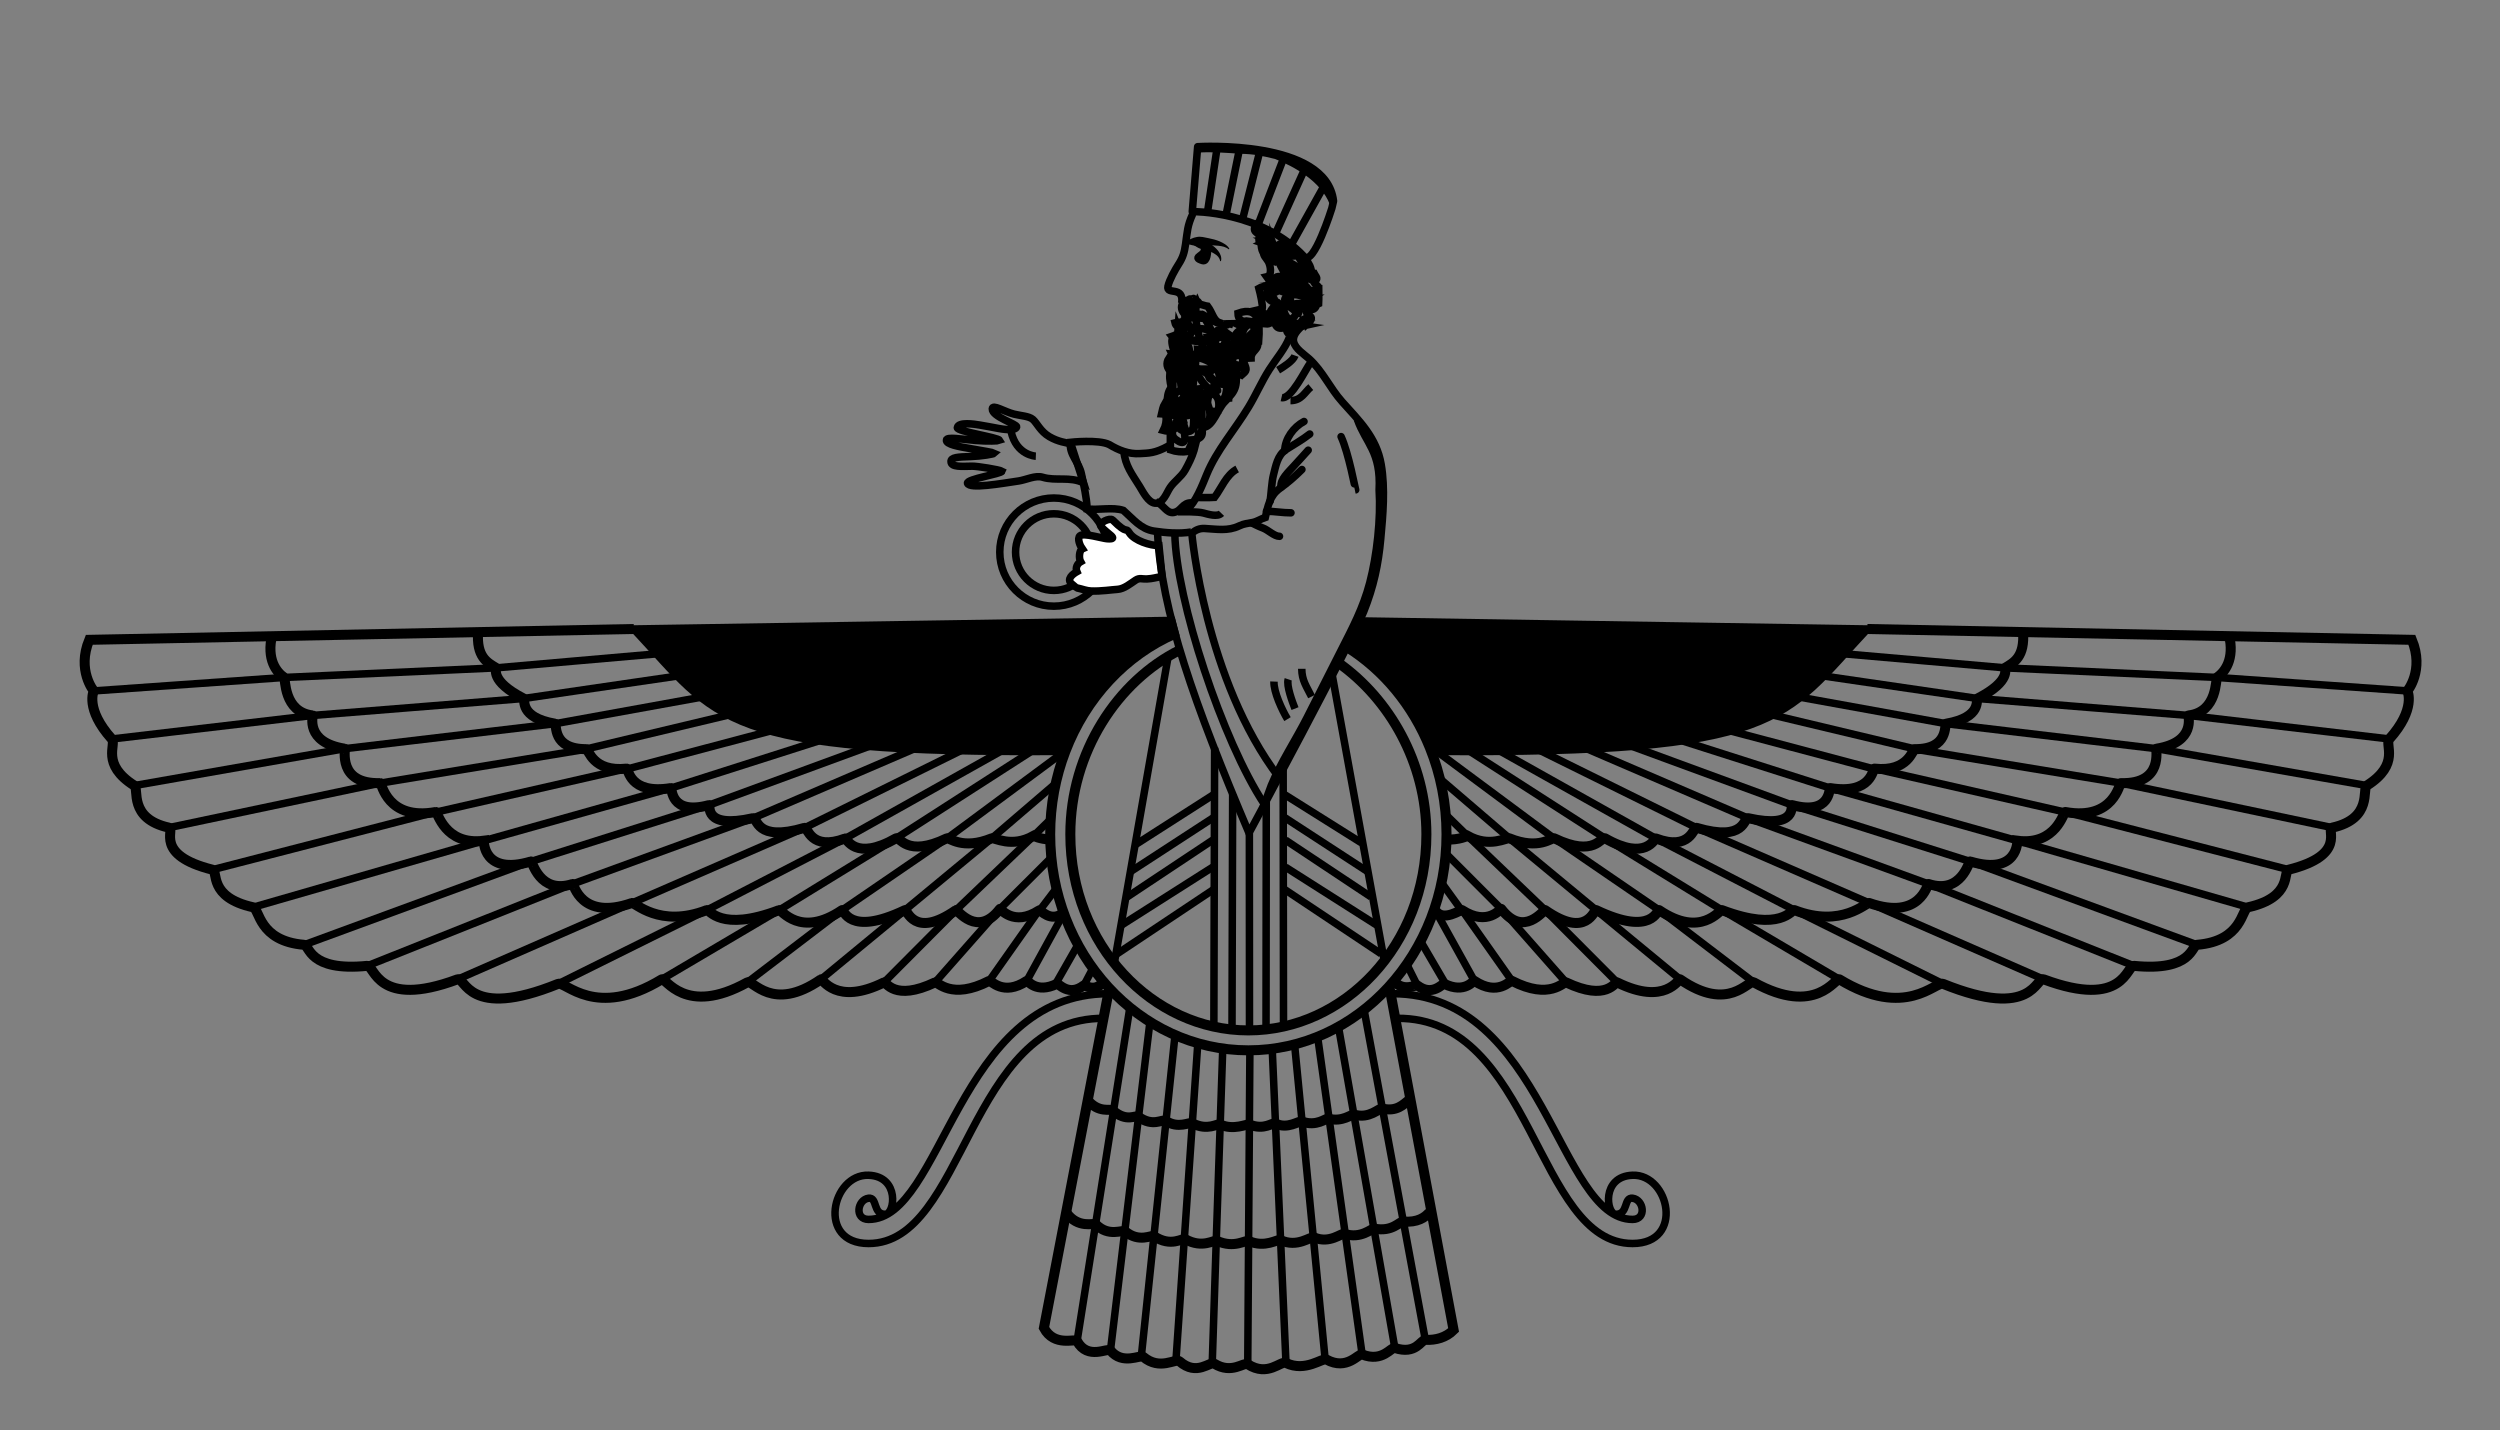<?xml version="1.0" encoding="utf-8"?>
<!-- Generator: Adobe Illustrator 15.0.3, SVG Export Plug-In . SVG Version: 6.00 Build 0)  -->
<!DOCTYPE svg PUBLIC "-//W3C//DTD SVG 1.1//EN" "http://www.w3.org/Graphics/SVG/1.1/DTD/svg11.dtd">
<svg version="1.1" id="Ebene_1" xmlns="http://www.w3.org/2000/svg" xmlns:xlink="http://www.w3.org/1999/xlink" x="0px" y="0px"
	 width="624px" height="357px" viewBox="0 0 624 357" enable-background="new 0 0 624 357" xml:space="preserve">
<rect x="0" y="0" width="624" height="357" fill="#808080" stroke="none"/>
<line fill="none" stroke="#000000" stroke-width="1.875" stroke-miterlimit="10" x1="268.84" y1="334.748" x2="282.03" y2="251.375"/>
<line fill="none" stroke="#000000" stroke-width="1.875" stroke-miterlimit="10" x1="287.02" y1="255.102" x2="277.17" y2="337.072"/>
<line fill="none" stroke="#000000" stroke-width="1.875" stroke-miterlimit="10" x1="293.297" y1="258.271" x2="284.87" y2="338.562"/>
<line fill="none" stroke="#000000" stroke-width="1.875" stroke-miterlimit="10" x1="298.984" y1="260.27" x2="293.552" y2="339.082"/>
<polyline fill="none" stroke="#000000" stroke-width="1.875" stroke-miterlimit="10" points="305.208,261.5 303.581,309.494 
	302.579,340.125 "/>
<line fill="none" stroke="#000000" stroke-width="1.875" stroke-miterlimit="10" x1="311.971" y1="262.27" x2="311.438" y2="340.508"/>
<line fill="none" stroke="#000000" stroke-width="1.875" stroke-miterlimit="10" x1="317.508" y1="260.959" x2="320.979" y2="340.195"/>
<line fill="none" stroke="#000000" stroke-width="1.875" stroke-miterlimit="10" x1="323.066" y1="260.09" x2="330.703" y2="338.736"/>
<line fill="none" stroke="#000000" stroke-width="1.875" stroke-miterlimit="10" x1="328.88" y1="258.811" x2="339.99" y2="338.064"/>
<line fill="none" stroke="#000000" stroke-width="1.875" stroke-miterlimit="10" x1="334.106" y1="256.427" x2="348.155" y2="336.445"/>
<line fill="none" stroke="#000000" stroke-width="1.875" stroke-miterlimit="10" x1="340.486" y1="252.123" x2="355.765" y2="334.436"/>
<path fill="none" stroke="#000000" stroke-width="1.875" stroke-miterlimit="10" d="M260.739,330.402"/>
<path fill="none" stroke="#000000" stroke-width="2.5" stroke-linecap="square" stroke-miterlimit="10" d="M276.696,247.59
	l-16.131,83.854c2.604,4.861,7.852,2.529,8.275,3.306c2.663,4.854,7.704,1.545,8.33,2.324c3.012,3.745,7.462,0.979,8.182,1.588
	c4.206,3.547,8.065,0.262,9.064,1.137c4.343,3.802,7.585-0.108,8.682,0.576c4.341,2.703,7.404-0.472,8.338,0.135
	c5.03,3.263,8.24-0.942,9.542-0.312c4.863,2.359,9.159-1.375,10.072-0.868c5.208,2.882,8.037-1.626,8.938-1.261
	c5.122,2.061,7.246-1.928,8.164-1.619c5.291,1.77,6.508-2.051,7.61-2.012c2.631,0.096,5.146-0.562,7.056-2.47l-15.881-84.836"/>
<path fill="none" stroke="#000000" stroke-width="2.5" stroke-miterlimit="10" d="M271.374,274.49
	c2.878,3.502,5.754,2.133,6.389,2.688c3.462,3.023,5.683,1.065,6.342,1.545c3.708,2.695,6.034,0.508,6.846,1.039
	c3.163,2.067,5.92,0.252,6.588,0.592c3.972,2.023,6.347-0.016,6.991,0.299c3.282,1.589,6.836-0.176,7.264,0.003
	c3.824,1.586,5.876-0.597,6.555-0.246c3.024,1.557,5.889-0.744,6.604-0.482c3.683,1.354,6.021-0.879,6.564-0.729
	c3.555,0.987,5.878-1.187,6.464-1.007c3.802,1.17,6.285-1.678,6.967-1.512c3.684,0.902,5.327-1.016,6.835-2.188"/>
<path fill="none" stroke="#000000" stroke-width="2.5" stroke-miterlimit="10" d="M266.105,302.615
	c2.962,4.213,6.989,2.555,7.387,2.957c3.279,3.33,6.704,1.234,7.399,1.811c3.436,2.854,6.608,0.805,7.111,1.143
	c4.321,2.896,7.132,0.388,7.854,0.787c4.32,2.404,7.174,0.076,7.879,0.398c4.441,2.006,7.148-0.328,7.995,0.055
	c3.999,1.803,7.25-0.547,7.838-0.264c4.31,2.066,7.561-1.02,8.447-0.635c3.862,1.664,6.822-1.148,7.528-0.912
	c4.184,1.393,6.862-1.418,7.47-1.297c4.565,0.912,6.348-1.834,7.231-1.758c3.558,0.301,5.482-1.033,6.521-2.283"/>
<line fill="none" stroke="#000000" stroke-width="1.875" stroke-miterlimit="10" x1="142.91" y1="220.648" x2="187.921" y2="204.229"/>
<line fill="none" stroke="#000000" stroke-width="1.875" stroke-miterlimit="10" x1="157.726" y1="225.391" x2="200.82" y2="206.627"/>
<line fill="none" stroke="#000000" stroke-width="1.875" stroke-miterlimit="10" x1="176.391" y1="227.168" x2="210.952" y2="209.295"/>
<line fill="none" stroke="#000000" stroke-width="1.875" stroke-miterlimit="10" x1="194.466" y1="227.168" x2="223.656" y2="209.249"/>
<line fill="none" stroke="#000000" stroke-width="1.875" stroke-miterlimit="10" x1="210.17" y1="227.168" x2="236.34" y2="209.249"/>
<line fill="none" stroke="#000000" stroke-width="1.875" stroke-miterlimit="10" x1="225.872" y1="227.168" x2="247.529" y2="209.249"/>
<line fill="none" stroke="#000000" stroke-width="1.875" stroke-miterlimit="10" x1="238.613" y1="227.168" x2="257.988" y2="208.636"/>
<line fill="none" stroke="#000000" stroke-width="1.875" stroke-miterlimit="10" x1="249.576" y1="226.871" x2="262.352" y2="214.098"/>
<line fill="none" stroke="#000000" stroke-width="1.875" stroke-miterlimit="10" x1="123.819" y1="166.701" x2="165.342" y2="163.076"/>
<line fill="none" stroke="#000000" stroke-width="1.875" stroke-miterlimit="10" x1="130.689" y1="174.348" x2="171.248" y2="168.42"/>
<line fill="none" stroke="#000000" stroke-width="1.875" stroke-miterlimit="10" x1="138.531" y1="180.636" x2="181.092" y2="172.92"/>
<line fill="none" stroke="#000000" stroke-width="1.875" stroke-miterlimit="10" x1="146.353" y1="186.934" x2="190.936" y2="176.295"/>
<line fill="none" stroke="#000000" stroke-width="1.875" stroke-miterlimit="10" x1="156.427" y1="191.969" x2="203.873" y2="179.389"/>
<line fill="none" stroke="#000000" stroke-width="1.875" stroke-miterlimit="10" x1="167.439" y1="196.711" x2="212.03" y2="182.482"/>
<line fill="none" stroke="#000000" stroke-width="1.875" stroke-miterlimit="10" x1="176.968" y1="200.952" x2="228.061" y2="182.201"/>
<line fill="none" stroke="#000000" stroke-width="1.875" stroke-miterlimit="10" x1="187.921" y1="204.229" x2="238.467" y2="182.482"/>
<line fill="none" stroke="#000000" stroke-width="1.875" stroke-miterlimit="10" x1="200.82" y1="206.627" x2="251.405" y2="181.639"/>
<line fill="none" stroke="#000000" stroke-width="1.875" stroke-miterlimit="10" x1="210.952" y1="209.295" x2="259.28" y2="182.201"/>
<line fill="none" stroke="#000000" stroke-width="1.875" stroke-miterlimit="10" x1="223.656" y1="209.249" x2="266.592" y2="181.639"/>
<line fill="none" stroke="#000000" stroke-width="1.875" stroke-miterlimit="10" x1="236.54" y1="209.146" x2="265.188" y2="187.927"/>
<line fill="none" stroke="#000000" stroke-width="1.875" stroke-miterlimit="10" x1="247.529" y1="209.249" x2="263.278" y2="195.738"/>
<line fill="none" stroke="#000000" stroke-width="1.875" stroke-miterlimit="10" x1="257.988" y1="208.636" x2="262.018" y2="204.697"/>
<path fill="none" stroke="#000000" stroke-width="2.5" stroke-miterlimit="10" d="M158.193,156.997l-135.914,2.704
	c-3.139,7.63,1.125,12.75,1.125,12.75s-2.25,4.472,4.5,12c1.247,1.389-2.829,6.281,5.625,11.627
	c1.239,0.781-1.585,8.23,8.625,10.499c1.688,0.374-3.861,6.808,10.876,10.499c1.499,0.377-1.166,6.867,10.125,9.377
	c1.688,0.374,1.312,8.438,12.749,9.374c1.415,0.116,1.079,6.72,15.75,5.251c1.876-0.188,2.377,10.885,22.5,3.375
	c2.033-0.76,2.484,10.301,25.125,1.125c1.854-0.751,9.329,8.961,25.875-1.125c0.986-0.602,5.75,9.426,21.375,0.748
	c1.412-0.783,6.188,7.703,18.375-0.748c0.368-0.256,3.705,6.719,15.75,0.748c0.504-0.25,2.468,4.9,12.75,0
	c0.588-0.279,3.972,4.543,13.5-0.374c0.427-0.22,3.45,3.95,9.375,0c0.235-0.158,2.329,3.265,7.5,0.751
	c0.444-0.215,2.938,3.305,6.75,0.374c0.234-0.181,2.506,1.786,4.702-0.646"/>
<line fill="none" stroke="#000000" stroke-width="1.875" stroke-miterlimit="10" x1="27.906" y1="184.451" x2="78.022" y2="178.575"/>
<line fill="none" stroke="#000000" stroke-width="1.875" stroke-miterlimit="10" x1="33.531" y1="196.078" x2="86.021" y2="186.872"/>
<line fill="none" stroke="#000000" stroke-width="1.875" stroke-miterlimit="10" x1="42.155" y1="206.577" x2="94.911" y2="195.463"/>
<line fill="none" stroke="#000000" stroke-width="1.875" stroke-miterlimit="10" x1="53.031" y1="217.076" x2="108.776" y2="202.674"/>
<line fill="none" stroke="#000000" stroke-width="1.875" stroke-miterlimit="10" x1="63.156" y1="226.453" x2="120.76" y2="209.845"/>
<line fill="none" stroke="#000000" stroke-width="1.875" stroke-miterlimit="10" x1="75.905" y1="235.827" x2="132.541" y2="215.02"/>
<line fill="none" stroke="#000000" stroke-width="1.875" stroke-miterlimit="10" x1="91.655" y1="241.078" x2="142.91" y2="220.648"/>
<line fill="none" stroke="#000000" stroke-width="1.875" stroke-miterlimit="10" x1="114.155" y1="244.453" x2="157.726" y2="225.391"/>
<line fill="none" stroke="#000000" stroke-width="1.875" stroke-miterlimit="10" x1="139.281" y1="245.578" x2="176.391" y2="227.168"/>
<line fill="none" stroke="#000000" stroke-width="1.875" stroke-miterlimit="10" x1="165.156" y1="244.453" x2="194.466" y2="227.168"/>
<line fill="none" stroke="#000000" stroke-width="1.875" stroke-miterlimit="10" x1="186.531" y1="245.201" x2="210.17" y2="227.168"/>
<line fill="none" stroke="#000000" stroke-width="1.875" stroke-miterlimit="10" x1="204.906" y1="244.453" x2="225.872" y2="227.168"/>
<line fill="none" stroke="#000000" stroke-width="1.875" stroke-miterlimit="10" x1="220.656" y1="245.201" x2="238.613" y2="227.168"/>
<line fill="none" stroke="#000000" stroke-width="1.875" stroke-miterlimit="10" x1="233.405" y1="245.201" x2="249.576" y2="226.871"/>
<line fill="none" stroke="#000000" stroke-width="1.875" stroke-miterlimit="10" x1="246.905" y1="244.827" x2="259.355" y2="227.168"/>
<line fill="none" stroke="#000000" stroke-width="1.875" stroke-miterlimit="10" x1="256.281" y1="244.827" x2="265.175" y2="228.59"/>
<line fill="none" stroke="#000000" stroke-width="1.875" stroke-miterlimit="10" x1="263.634" y1="245.324" x2="269.027" y2="235.857"/>
<line fill="none" stroke="#000000" stroke-width="1.875" stroke-miterlimit="10" x1="270.53" y1="245.952" x2="272.748" y2="241.742"/>
<path fill="none" stroke="#000000" stroke-width="2.5" stroke-miterlimit="10" d="M119.347,157.625
	c-0.503,6.389,2.314,7.757,4.474,9.075c0.209,0.127-1.765,3.2,6.87,7.647c0.5,0.258-1.234,4.715,7.842,6.286
	c0.514,0.089-0.814,6.435,7.843,6.353c0.512-0.004,1.562,5.805,10.046,4.859c0.449-0.05,0.597,6.561,11.018,4.86
	c0.365-0.06-0.227,6.889,9.529,4.244c0.434-0.117-1.594,6.104,10.953,3.274c1.233-0.276,0.512,6.072,12.897,2.4
	c0.805-0.238,1.498,5.904,10.132,2.666c0.375-0.141,2.384,5.852,12.702-0.045c0.984-0.562,2.544,4.896,12.685,0
	c0.582-0.281,3.816,3.01,11.189,0c0.688-0.281,4.916,2.506,10.458-0.613c0,0,1.575,0.811,4.092,0.916"/>
<line fill="none" stroke="#000000" stroke-width="1.875" stroke-miterlimit="10" x1="70.91" y1="169.094" x2="123.819" y2="166.701"/>
<line fill="none" stroke="#000000" stroke-width="1.875" stroke-miterlimit="10" x1="78.022" y1="178.575" x2="130.689" y2="174.348"/>
<line fill="none" stroke="#000000" stroke-width="1.875" stroke-miterlimit="10" x1="86.021" y1="186.872" x2="138.531" y2="180.636"/>
<line fill="none" stroke="#000000" stroke-width="1.875" stroke-miterlimit="10" x1="94.911" y1="195.463" x2="146.375" y2="186.988"/>
<line fill="none" stroke="#000000" stroke-width="1.875" stroke-miterlimit="10" x1="108.865" y1="202.697" x2="156.421" y2="191.85"/>
<line fill="none" stroke="#000000" stroke-width="1.875" stroke-miterlimit="10" x1="120.76" y1="209.845" x2="167.439" y2="196.711"/>
<line fill="none" stroke="#000000" stroke-width="1.875" stroke-miterlimit="10" x1="132.541" y1="215.02" x2="176.968" y2="200.952"/>
<path fill="none" stroke="#000000" stroke-width="2.5" stroke-miterlimit="10" d="M67.948,158.427
	c-1.504,6.181,1.084,9.36,2.963,10.667c0.396,0.278-0.204,8.617,7.11,9.481c0.209,0.026-2.018,6.683,7.999,8.297
	c0.334,0.054-1.926,8.903,8.891,8.593c0.422-0.012,1.676,9.416,13.863,7.21c0.476-0.085,2.206,8.425,11.986,7.173
	c0,0-0.237,8.775,11.779,5.174c0.357-0.108,2.106,8.293,10.371,5.629c0.371-0.118,1.969,9.236,14.814,4.74
	c0.703-0.246,6.847,6.363,18.666,1.779c0.694-0.27,3.302,5.615,18.075,0c0.574-0.22,5.196,7.127,15.703,0
	c0.469-0.32,1.507,6.766,15.703,0c0.564-0.27,2.205,7.355,12.74,0c0.312-0.22,5.316,7.078,10.963-0.297
	c0.133-0.174,3.362,4.553,9.812,0.35c0.334-0.217,2.788,3.176,5.994,0.65"/>
<line fill="none" stroke="#000000" stroke-width="1.875" stroke-miterlimit="10" x1="23.406" y1="172.452" x2="70.91" y2="169.094"/>
<line fill="none" stroke="#000000" stroke-width="1.875" stroke-miterlimit="10" x1="258.996" y1="227.891" x2="263.661" y2="221.744"/>
<path fill="none" stroke="#000000" stroke-width="1.875" stroke-miterlimit="10" d="M275.566,254.176
	c-34.035-0.285-34.605,56.201-58.773,56.201c-13.015,0-9.147-17.371,0-17.037c7.866,0.287,6.577,9.744,4.146,9.744
	c-3.146,0-1.858-4.289-4.146-4.006c-2.799,0.35-3.575,5.291,0,5.291c18.591,0,22.022-56.344,59.918-56.344"/>
<line fill="none" stroke="#000000" stroke-width="1.875" stroke-miterlimit="10" x1="481.377" y1="220.648" x2="436.365" y2="204.229"/>
<line fill="none" stroke="#000000" stroke-width="1.875" stroke-miterlimit="10" x1="466.562" y1="225.391" x2="423.468" y2="206.627"/>
<line fill="none" stroke="#000000" stroke-width="1.875" stroke-miterlimit="10" x1="447.896" y1="227.168" x2="413.335" y2="209.295"/>
<line fill="none" stroke="#000000" stroke-width="1.875" stroke-miterlimit="10" x1="429.822" y1="227.168" x2="400.634" y2="209.249"/>
<line fill="none" stroke="#000000" stroke-width="1.875" stroke-miterlimit="10" x1="414.117" y1="227.168" x2="387.948" y2="209.249"/>
<line fill="none" stroke="#000000" stroke-width="1.875" stroke-miterlimit="10" x1="398.414" y1="227.168" x2="376.759" y2="209.249"/>
<line fill="none" stroke="#000000" stroke-width="1.875" stroke-miterlimit="10" x1="385.675" y1="227.168" x2="366.3" y2="208.636"/>
<line fill="none" stroke="#000000" stroke-width="1.875" stroke-miterlimit="10" x1="374.712" y1="226.871" x2="361.107" y2="213.244"/>
<line fill="none" stroke="#000000" stroke-width="1.875" stroke-miterlimit="10" x1="500.469" y1="166.701" x2="458.946" y2="163.076"/>
<line fill="none" stroke="#000000" stroke-width="1.875" stroke-miterlimit="10" x1="493.6" y1="174.348" x2="453.038" y2="168.42"/>
<line fill="none" stroke="#000000" stroke-width="1.875" stroke-miterlimit="10" x1="485.756" y1="180.636" x2="443.196" y2="172.92"/>
<line fill="none" stroke="#000000" stroke-width="1.875" stroke-miterlimit="10" x1="477.935" y1="186.934" x2="433.352" y2="176.295"/>
<line fill="none" stroke="#000000" stroke-width="1.875" stroke-miterlimit="10" x1="467.861" y1="191.969" x2="420.413" y2="179.389"/>
<line fill="none" stroke="#000000" stroke-width="1.875" stroke-miterlimit="10" x1="456.849" y1="196.711" x2="412.258" y2="182.482"/>
<line fill="none" stroke="#000000" stroke-width="1.875" stroke-miterlimit="10" x1="447.322" y1="200.952" x2="396.227" y2="182.201"/>
<line fill="none" stroke="#000000" stroke-width="1.875" stroke-miterlimit="10" x1="436.365" y1="204.229" x2="385.821" y2="182.482"/>
<line fill="none" stroke="#000000" stroke-width="1.875" stroke-miterlimit="10" x1="423.468" y1="206.627" x2="372.883" y2="181.639"/>
<line fill="none" stroke="#000000" stroke-width="1.875" stroke-miterlimit="10" x1="413.335" y1="209.295" x2="365.008" y2="182.201"/>
<line fill="none" stroke="#000000" stroke-width="1.875" stroke-miterlimit="10" x1="400.634" y1="209.249" x2="357.696" y2="181.639"/>
<line fill="none" stroke="#000000" stroke-width="1.875" stroke-miterlimit="10" x1="387.746" y1="209.146" x2="357.133" y2="186.42"/>
<line fill="none" stroke="#000000" stroke-width="1.875" stroke-miterlimit="10" x1="376.759" y1="209.249" x2="359.732" y2="194.643"/>
<line fill="none" stroke="#000000" stroke-width="1.875" stroke-miterlimit="10" x1="366.3" y1="208.636" x2="361.023" y2="203.48"/>
<path fill="none" stroke="#000000" stroke-width="2.5" stroke-miterlimit="10" d="M466.093,156.997l135.914,2.704
	c3.14,7.63-1.125,12.75-1.125,12.75s2.25,4.472-4.498,12c-1.247,1.389,2.83,6.281-5.625,11.627c-1.24,0.781,1.586,8.23-8.626,10.499
	c-1.688,0.374,3.861,6.808-10.876,10.499c-1.499,0.377,1.168,6.867-10.125,9.377c-1.688,0.374-1.312,8.438-12.749,9.374
	c-1.413,0.116-1.079,6.72-15.75,5.251c-1.876-0.188-2.377,10.885-22.5,3.375c-2.032-0.76-2.483,10.301-25.124,1.125
	c-1.854-0.751-9.329,8.961-25.875-1.125c-0.988-0.602-5.752,9.426-21.375,0.748c-1.411-0.783-6.188,7.703-18.377-0.748
	c-0.366-0.256-3.705,6.719-15.75,0.748c-0.502-0.25-2.468,4.9-12.749,0c-0.589-0.279-3.973,4.543-13.5-0.374
	c-0.427-0.22-3.449,3.95-9.374,0c-0.237-0.158-2.33,3.265-7.501,0.751c-0.444-0.215-2.939,3.305-6.75,0.374
	c-0.237-0.181-3.394,1.599-5.589-0.835"/>
<line fill="none" stroke="#000000" stroke-width="1.875" stroke-miterlimit="10" x1="596.384" y1="184.451" x2="546.267" y2="178.575"/>
<line fill="none" stroke="#000000" stroke-width="1.875" stroke-miterlimit="10" x1="590.759" y1="196.078" x2="538.267" y2="186.872"/>
<line fill="none" stroke="#000000" stroke-width="1.875" stroke-miterlimit="10" x1="582.133" y1="206.577" x2="529.375" y2="195.463"/>
<line fill="none" stroke="#000000" stroke-width="1.875" stroke-miterlimit="10" x1="571.257" y1="217.076" x2="515.512" y2="202.674"/>
<line fill="none" stroke="#000000" stroke-width="1.875" stroke-miterlimit="10" x1="561.132" y1="226.453" x2="503.527" y2="209.845"/>
<line fill="none" stroke="#000000" stroke-width="1.875" stroke-miterlimit="10" x1="548.383" y1="235.827" x2="491.746" y2="215.02"/>
<line fill="none" stroke="#000000" stroke-width="1.875" stroke-miterlimit="10" x1="532.633" y1="241.078" x2="481.377" y2="220.648"/>
<line fill="none" stroke="#000000" stroke-width="1.875" stroke-miterlimit="10" x1="510.133" y1="244.453" x2="466.562" y2="225.391"/>
<line fill="none" stroke="#000000" stroke-width="1.875" stroke-miterlimit="10" x1="485.009" y1="245.578" x2="447.896" y2="227.168"/>
<line fill="none" stroke="#000000" stroke-width="1.875" stroke-miterlimit="10" x1="459.134" y1="244.453" x2="429.822" y2="227.168"/>
<line fill="none" stroke="#000000" stroke-width="1.875" stroke-miterlimit="10" x1="437.759" y1="245.201" x2="414.117" y2="227.168"/>
<line fill="none" stroke="#000000" stroke-width="1.875" stroke-miterlimit="10" x1="419.382" y1="244.453" x2="398.414" y2="227.168"/>
<line fill="none" stroke="#000000" stroke-width="1.875" stroke-miterlimit="10" x1="403.632" y1="245.201" x2="385.675" y2="227.168"/>
<line fill="none" stroke="#000000" stroke-width="1.875" stroke-miterlimit="10" x1="390.883" y1="245.201" x2="374.712" y2="226.871"/>
<line fill="none" stroke="#000000" stroke-width="1.875" stroke-miterlimit="10" x1="377.383" y1="244.827" x2="364.933" y2="227.168"/>
<line fill="none" stroke="#000000" stroke-width="1.875" stroke-miterlimit="10" x1="368.009" y1="244.827" x2="358.294" y2="227.307"/>
<line fill="none" stroke="#000000" stroke-width="1.875" stroke-miterlimit="10" x1="360.654" y1="245.324" x2="354.733" y2="235.182"/>
<line fill="none" stroke="#000000" stroke-width="1.875" stroke-miterlimit="10" x1="353.758" y1="245.952" x2="351.297" y2="241.031"/>
<path fill="none" stroke="#000000" stroke-width="2.5" stroke-miterlimit="10" d="M504.943,157.625
	c0.502,6.389-2.313,7.757-4.474,9.075c-0.21,0.127,1.765,3.2-6.869,7.647c-0.5,0.258,1.235,4.715-7.844,6.286
	c-0.515,0.089,0.812,6.435-7.845,6.353c-0.511-0.004-1.562,5.805-10.046,4.859c-0.448-0.05-0.598,6.561-11.02,4.86
	c-0.363-0.06,0.227,6.889-9.527,4.244c-0.436-0.117,1.593,6.104-10.953,3.274c-1.234-0.276-0.512,6.072-12.897,2.4
	c-0.806-0.238-1.499,5.904-10.134,2.666c-0.374-0.141-2.383,5.852-12.702-0.045c-0.984-0.562-2.546,4.896-12.685,0
	c-0.582-0.281-3.817,3.01-11.188,0c-0.689-0.281-4.914,2.506-10.459-0.613c0,0-2.066,1.062-5.239,0.914"/>
<line fill="none" stroke="#000000" stroke-width="1.875" stroke-miterlimit="10" x1="553.377" y1="169.094" x2="500.469" y2="166.701"/>
<line fill="none" stroke="#000000" stroke-width="1.875" stroke-miterlimit="10" x1="546.267" y1="178.575" x2="493.6" y2="174.348"/>
<line fill="none" stroke="#000000" stroke-width="1.875" stroke-miterlimit="10" x1="538.267" y1="186.872" x2="485.756" y2="180.636"/>
<line fill="none" stroke="#000000" stroke-width="1.875" stroke-miterlimit="10" x1="529.375" y1="195.463" x2="477.911" y2="186.988"/>
<line fill="none" stroke="#000000" stroke-width="1.875" stroke-miterlimit="10" x1="515.424" y1="202.697" x2="467.865" y2="191.85"/>
<line fill="none" stroke="#000000" stroke-width="1.875" stroke-miterlimit="10" x1="503.527" y1="209.845" x2="456.849" y2="196.711"/>
<line fill="none" stroke="#000000" stroke-width="1.875" stroke-miterlimit="10" x1="491.746" y1="215.02" x2="447.322" y2="200.952"/>
<path fill="none" stroke="#000000" stroke-width="2.5" stroke-miterlimit="10" d="M556.339,158.427
	c1.504,6.181-1.083,9.36-2.962,10.667c-0.398,0.278,0.203,8.617-7.11,9.481c-0.211,0.026,2.019,6.683-8,8.297
	c-0.334,0.054,1.928,8.903-8.89,8.593c-0.423-0.012-1.677,9.416-13.864,7.21c-0.476-0.085-2.207,8.425-11.985,7.173
	c0,0,0.237,8.775-11.777,5.174c-0.359-0.108-2.107,8.293-10.371,5.629c-0.371-0.118-1.971,9.236-14.814,4.74
	c-0.703-0.246-6.848,6.363-18.667,1.779c-0.693-0.27-3.3,5.615-18.074,0c-0.575-0.22-5.193,7.127-15.702,0
	c-0.471-0.32-1.508,6.766-15.704,0c-0.563-0.27-2.205,7.355-12.739,0c-0.312-0.22-5.317,7.078-10.963-0.297
	c-0.135-0.174-3.329,4.496-9.778,0.297c-0.336-0.22-4.654,3.041-6.638,0.137"/>
<line fill="none" stroke="#000000" stroke-width="1.875" stroke-miterlimit="10" x1="600.882" y1="172.452" x2="553.377" y2="169.094"/>
<line fill="none" stroke="#000000" stroke-width="1.875" stroke-miterlimit="10" x1="365.29" y1="227.891" x2="359.982" y2="220.557"/>
<path fill="none" stroke="#000000" stroke-width="1.875" stroke-miterlimit="10" d="M348.722,254.176
	c34.035-0.285,34.606,56.201,58.773,56.201c13.014,0,9.147-17.371,0-17.037c-7.865,0.287-6.579,9.744-4.147,9.744
	c3.146,0,1.857-4.289,4.147-4.006c2.799,0.35,3.575,5.291,0,5.291c-18.591,0-22.022-56.344-59.919-56.344"/>
<path fill="none" stroke="#000000" stroke-width="2.5" d="M293.332,158.141c-12.381,5.363-22.303,16.021-27.417,29.408
	c-2.438,6.375-3.787,13.365-3.787,20.703c0,29.773,22.146,53.91,49.462,53.91c27.315,0,49.462-24.137,49.462-53.91
	c0-7.689-1.486-14.996-4.15-21.613c-4.269-10.606-11.579-19.424-20.729-25.146"/>
<line fill="none" stroke="#000000" stroke-width="1.875" stroke-miterlimit="10" x1="291.544" y1="164.025" x2="278.092" y2="240.617"/>
<line fill="none" stroke="#000000" stroke-width="1.875" stroke-miterlimit="10" x1="332.467" y1="168.201" x2="345.45" y2="239.492"/>
<line fill="none" stroke="#000000" stroke-width="1.875" stroke-miterlimit="10" x1="303.17" y1="186.617" x2="302.977" y2="257.074"/>
<line fill="none" stroke="#000000" stroke-width="1.875" stroke-miterlimit="10" x1="307.67" y1="198.242" x2="307.505" y2="257.883"/>
<line fill="none" stroke="#000000" stroke-width="1.875" stroke-miterlimit="10" x1="311.842" y1="207.992" x2="311.872" y2="258.207"/>
<line fill="none" stroke="#000000" stroke-width="1.875" stroke-miterlimit="10" x1="316.061" y1="200.152" x2="315.998" y2="257.963"/>
<line fill="none" stroke="#000000" stroke-width="1.875" stroke-miterlimit="10" x1="320.28" y1="191.891" x2="320.366" y2="257.154"/>
<line fill="none" stroke="#000000" stroke-width="1.875" stroke-miterlimit="10" x1="278.795" y1="238.086" x2="302.842" y2="222.055"/>
<line fill="none" stroke="#000000" stroke-width="1.875" stroke-miterlimit="10" x1="279.92" y1="230.914" x2="302.701" y2="216.43"/>
<line fill="none" stroke="#000000" stroke-width="1.875" stroke-miterlimit="10" x1="281.326" y1="223.883" x2="302.701" y2="209.68"/>
<line fill="none" stroke="#000000" stroke-width="1.875" stroke-miterlimit="10" x1="282.17" y1="217.555" x2="303.123" y2="203.914"/>
<line fill="none" stroke="#000000" stroke-width="1.875" stroke-miterlimit="10" x1="283.436" y1="210.805" x2="302.983" y2="198.289"/>
<line fill="none" stroke="#000000" stroke-width="1.875" stroke-miterlimit="10" x1="344.747" y1="238.086" x2="320.7" y2="222.055"/>
<line fill="none" stroke="#000000" stroke-width="1.875" stroke-miterlimit="10" x1="343.622" y1="230.914" x2="320.842" y2="216.43"/>
<line fill="none" stroke="#000000" stroke-width="1.875" stroke-miterlimit="10" x1="342.217" y1="223.883" x2="320.842" y2="209.68"/>
<line fill="none" stroke="#000000" stroke-width="1.875" stroke-miterlimit="10" x1="341.372" y1="217.555" x2="320.42" y2="203.914"/>
<line fill="none" stroke="#000000" stroke-width="1.875" stroke-miterlimit="10" x1="339.825" y1="210.383" x2="320.561" y2="198.289"/>
<line fill="none" stroke="#000000" stroke-width="1.875" stroke-miterlimit="10" x1="303.804" y1="36.801" x2="301.366" y2="53.125"/>
<line fill="none" stroke="#000000" stroke-width="1.875" stroke-miterlimit="10" x1="309.421" y1="36.988" x2="306.06" y2="53.441"/>
<line fill="none" stroke="#000000" stroke-width="1.875" stroke-miterlimit="10" x1="314.478" y1="37.643" x2="310.182" y2="54.594"/>
<line fill="none" stroke="#000000" stroke-width="1.875" stroke-miterlimit="10" x1="320.676" y1="38.749" x2="314.009" y2="56.086"/>
<line fill="none" stroke="#000000" stroke-width="1.875" stroke-miterlimit="10" x1="326.027" y1="41.372" x2="318.472" y2="58.057"/>
<line fill="none" stroke="#000000" stroke-width="1.875" stroke-miterlimit="10" x1="331.065" y1="45.359" x2="322.355" y2="60.995"/>
<path fill="none" stroke="#000000" stroke-width="1.875" stroke-linecap="round" stroke-linejoin="round" stroke-miterlimit="10" d="
	M297.591,52.81l1.345-16.196c0,0,32.13-1.957,33.913,13.573l-0.418,1.784c0,0-4.551,14.607-6.926,12.068
	C314.8,52.601,297.591,52.81,297.591,52.81z"/>
<path fill="none" stroke="#000000" stroke-width="1.875" stroke-miterlimit="10" d="M297.727,53.36
	c-1.39,3.038-1.343,4.357-1.81,7.592c-0.294,2.035-0.624,3.269-1.745,5.009c-0.821,1.275-2.313,3.894-2.652,5.508
	c-0.486,2.299,4.071-0.269,3.422,4.21"/>
<path fill="none" stroke="#000000" stroke-width="1.875" stroke-miterlimit="10" d="M301.38,61.722
	c0.104,1.329-0.119,3.659-1.191,3.322c-3.067-0.965,0.891-1.02,0.541-3.282c0.25-0.477-0.691,2.722-0.464,2.705
	c1.651-3.299,0.185-3.42-0.266-3.688"/>
<g>
	<path d="M306.648,62.191c-0.709-0.567-1.595-0.741-2.479-0.844c-0.885-0.101-1.784-0.124-2.682-0.106
		c-0.9,0.018-1.786,0.293-2.666,0.165c-0.896-0.094-1.737-0.305-2.746-0.581l-0.021-0.005c-0.07-0.018-0.11-0.091-0.091-0.159
		c0.003-0.017,0.01-0.028,0.018-0.04c0.341-0.496,0.831-0.783,1.295-1.006c0.475-0.222,0.962-0.374,1.45-0.457
		c0.983-0.21,1.964,0.11,2.917,0.29c0.96,0.176,1.91,0.434,2.822,0.814c0.879,0.403,1.854,0.894,2.354,1.781
		c0.031,0.054,0.015,0.124-0.041,0.156C306.737,62.225,306.684,62.219,306.648,62.191z"/>
</g>
<g>
	<path d="M304.537,65.113c-0.14-0.783-0.65-1.3-1.258-1.687c-0.599-0.395-1.28-0.683-1.978-0.928
		c-0.706-0.244-1.491-0.229-2.136-0.596c-0.674-0.345-1.277-0.767-2.006-1.367l-0.021-0.015c-0.057-0.047-0.065-0.132-0.019-0.19
		c0.004-0.006,0.012-0.013,0.018-0.019c0.416-0.35,0.898-0.477,1.344-0.553c0.452-0.07,0.897-0.074,1.327-0.013
		c0.876,0.089,1.581,0.677,2.297,1.143c0.722,0.464,1.407,1.02,1.957,1.728c0.526,0.692,0.944,1.654,0.698,2.494l-0.003,0.013
		c-0.018,0.061-0.081,0.095-0.141,0.077C304.574,65.188,304.544,65.153,304.537,65.113z"/>
</g>
<circle fill="none" stroke="#000000" stroke-width="1.875" stroke-miterlimit="10" cx="263.045" cy="137.802" r="9.562"/>
<circle fill="none" stroke="#000000" stroke-width="1.875" stroke-miterlimit="10" cx="263.045" cy="137.802" r="13.5"/>
<g>
	<path fill="none" stroke="#000000" stroke-width="1.875" stroke-miterlimit="10" d="M299.007,75.818
		c-0.644-0.523,0.878,0.046-0.259-0.725c-1.688,0.536-2.061-0.188-1.739-0.364c-0.589-0.225,1.163,0.03,0.803-0.198
		c0.452-0.188-0.933,0.328-0.467,0.271c-2.728-0.029-3.049,2.422-1.524,3.741c-0.089-0.023-0.847,0.048-0.984,0.074
		c1.463-0.038,1.659,0.277,2.804,0.686c-0.486-0.024-1.253-0.029-1.74,0.011c0.826-0.974,2.46-0.811,2.526-2.516
		c-0.622-0.161-1.512-0.124-2.136-0.005c-0.172,1.675-0.308,3.406,0.691,4.757c-1.57,0.349-3.354,0.535-3.706-1
		c0.684-0.202,1.78-0.146,2.471,0.001c-0.438,1.889-0.211,3.938-0.318,5.893c-1.154-0.386-2.12-1.463-2.915-2.48
		c1.512-0.512,2.077-1.078,1.554-2.323c-0.223,3.023,0.038,5.106,1.378,7.798c-1.548,0.338-2.363,0.193-2.914-1.004
		c3.131,0.434,3.017-4.186,0.01-3.777c-0.394,2.327,2.487,5.95-0.366,6.664c-0.072-0.59-0.412-1.591-0.441-1.88
		c-0.756,1.176-0.522,2.49,0.619,3.445c-0.689-0.018-0.246-0.469,0.771-0.428c-0.935,1.694-0.581,3.613-0.694,5.547
		c-0.688,0.026,0.37-0.237,0.364-1.732c-1.954,1.587-1.358,4.668-1.489,7.038c-0.496,0.052-0.912,0.037-1.406,0
		c0.148-0.692,0.437-1.916,0.804-2.538c0.806,1.479,0.664,3.886,1.362,5.529c-0.146-0.018-0.814,0.026-0.985,0.065
		c0.818-0.097,1.689,0.109,2.482,0.066c-0.507,1.09-1.747,1.383-3.193,1.002c0.579-1.142,0.801-2.369,0.678-3.644
		c3.775,0.293,7.214-5.09,7.733,0.333c1.753-6.664-6.661-6.146-4.753-0.438c1.611,0.319,3.148,0.076,4.396-0.759
		c0.125-1.457,0.153-2.966-0.17-4.392c2.18,1.131,1.608,4.272,1.793,6.652c0.523,0.129,1.229,0.126,1.762,0.006
		c0.344-1.963,0.409-3.861-1.499-4.825c0.445-0.185,0.473-0.264,1.125-0.319c-0.151,0.982,0.445,1.641,0.495,2.502
		c0.583,0.172,1.544,0.164,2.129,0.01c0.731-3.55-0.959-4.856-3.577-4.42c-1.937,0.324-2.436,2.684-4.625,0.807
		c-1.271-1.09-1.292-4.503-1.087-6.024c5.625-0.325,3.11,0.549,6.813,3.975c1.405-0.213,3.368,0.914,1.838,0.414
		c-0.041-0.469,0.003-0.929-0.01-1.389c0.664-0.2,2.2-0.206,2.896,0c-0.182,1.045-0.166,2.334-0.647,3.252
		c0.027-0.007,0.97,0.002,1.023,0.009c0.073-1.762,0.602-3.365,0.372-5.145c-1.491,0.004-2.212,0.422-2.518,1.761
		c3.012,0.755,4.363-0.601,3.645-3.627c-2.524-0.244-2.61,2.847-4.811,2.768c-2.777-0.1-1.86-3.005,0.662-2.822
		c-1.95-0.002-3.935,0.054-5.861-0.057c-1.754-5.482,4.514-1.128,5.876-0.686c0.305-1.957,0.611-4.225-1.752-4.076
		c0.117,0.625-0.219,1.506-0.114,2.136c-1.731,0.384-3.292-0.346-3.307-2.138c2.159,0.356,4.344,0.104,3.682-2.579
		c-1.197,0.558-1.858,0.499-3.224,0.648c0.797,0.126,1.695-0.027,2.481-0.045c-0.983-1.884-5.995,1.295-4.719-1.804
		c0.86-2.085,4.506-1.801,5.554-0.159c-0.304-1.269-1.987-4.183-2.85-5.004c0.444,0.003,4.642,3.006,4.569,2.171
		c-1.477-0.507-1.708-2.448-2.946-4.095c-0.707-0.092-1.462-0.468-2.121-0.503c-0.18-0.389-0.31-0.228-0.438-0.499
		c-1.296,2.815,0.538,12.588,3.693,14.039c0.458-1.877-0.518-3.654-1.011-5.171c1.166,0.038,2.475-0.214,3.635-0.112
		c-0.05-0.547,0.184-1.261,0.104-1.81c0.845,0.854,2.058,1.432,2.874,2.229c-0.084-1.29,1.227-2.506,2.271-2.296
		c0.099,0.127,0.006-1.089-0.009-1.006c-0.701-0.27-1.522-0.258-2.021-0.51c0.919-0.018,2.18-0.8,3.116-0.68
		c-1.592,0.324-2.479-0.314-2.527-1.92c5.366-1.9,5.507,2.595,5.192,6.736c-0.043-0.009-0.967-0.007-1.015,0.002
		c1.021-7.83-6.016-2.156-1.604,1.877c-1.802,0.147-4.639-5.57-5.914-1.191c2.008,0.55,5.211,0.176,5.549,2.69
		c-1.682,0.325-2.372,0.151-2.527-1.389c0.925-0.068,1.471-0.053,2.244,0.292c-0.365,1.246-1.564,1.725-2.994,1.471
		c0.03-0.441-0.052-0.924-0.001-1.385c2.403-0.29,2.546,2.5,2.054,4.386c-0.513-0.062-1.172,0.161-1.678,0.114
		c0.479,2.095-1.325,4.68-3.468,2.479c-2.296-2.358,1.926-3.642,3.735-3.252c0.115,5.368,0.381,6.033-2.896,9.298
		c-1.728,1.719-2.87,6.108-5.25,6.361c-0.166-0.197-0.604-0.846-0.73-1.029c0.668,2.391,0.94,3.979-2.259,4.152
		c0.012,1.395-0.492,1.727-0.88,2.891c-1.476,0.211-3.016,0.062-4.391-0.397c-0.056-1.333-0.026-2.705-0.046-4.058"/>
	<path fill="none" stroke="#000000" stroke-width="1.875" stroke-miterlimit="10" d="M296.983,89.867
		c0.201-7.85-3.125-1.996-2.106,2.861c1.191,0.324,2.393,0.639,3.591,0.943c-4.242,4.208-9.386-2.605-0.035-2.82
		c0.213-1.712-0.738-3.065-2.497-2.781c-0.588,2.479-1.104,6.384-0.403,8.868c0.396,1.405,1.503,1.911,1.797,3.352
		c-1.542,0.572-3.188,0.548-4.816,0.394c-0.578-2.974,2.934-3.583,5.173-4.132c0.585-2.159,0.031-4.058-2.463-4.106
		c1.299,2.323,0.341,5.068,4.356,4.602c-0.375,1.123-1.525,1.791-2.894,1.823c-0.538-2.682-0.842-5.104-0.822-7.837
		c4.548,1.193,10.233,3.797,5.382,8.372c-0.822,0.774-3.208,1.146-3.645,2.244c-0.423,1.059,0.607,1.847,0.404,2.613
		c-0.3,1.137,0.638,4.308-2.726,3.252c-1.961-0.615-1.542-3.107-1.295-4.813c0.234,0.702,4.163,10.486-0.52,6.98
		c-3.423-2.563,5.227-7.937-1.306-9.66c-0.007,2.469,1.177,4.234,3.144,5.541c-0.045-0.138-0.004-0.242,0.121-0.312
		c-1.476-5.535-7.966-15.222,1.883-15.065c0.232-1.182-0.251-1.589-1.073-2.195"/>
	<path fill="none" stroke="#000000" stroke-width="1.875" stroke-miterlimit="10" d="M314.325,56.587
		c-0.388-0.022-0.726-0.149-1.109-0.174c-0.207,1.055-0.125,1.218,0.578,1.777c0.397,0.317,0.372-0.141,0.573,0.369
		c0.085,0.212-0.16,0.892-0.141,1.178c0.154,2.125,0.577-0.69,0.999-0.944c0.799-0.48,1.237,0.883,1.449,1.437
		c-0.024-0.51-0.19-2.594-1.223-2.156c-0.617,0.262-0.198,1.168,0.011,1.579c-1.078-0.87-0.287-2.415-1.4-3.171
		c-0.101,1.037,0.941,4.125,2.387,3.94c0.08-0.387-0.103-0.608-0.508-0.56c0.713,0.344,2.026,0.941,2.421,1.597
		c-1.163-0.444-2.416-1.032-3.556-1.297c-0.071,1.066-0.003,3.805,1.808,3.371c-0.382-0.161-1.411-0.448-1.322-0.944
		c0.12-0.69,2.396-1.213,3-1.32c-1.674-0.328-0.959,2.819,0.686,2.441c0.465-1.565-1.469-0.794-1.256-1.785
		c0.606-0.167,1.41-0.222,1.938,0.173c0.033-0.378-0.492-0.832-0.379-1.065c0.207-0.425,1.732-0.224,1.951,0.126
		c0.259,0.424-0.268,1.3-0.074,1.834c0.192,0.526,0.55,0.775,1.099,0.914c-0.895-0.175-0.631,0.866-1.155,1.262
		c-0.635,0.479-1.313,0.129-1.444-0.633c0.987-0.694,2.24-0.603,3.392-0.645c-0.227-0.579-0.693-1.078-1.205-1.408
		c0.753,0.132,4.225,2.402,2.99,3.646c0.149,0.036,0.304,0.054,0.452,0.01c0.134-0.821-0.213-1.919-1.104-2.142
		c0.088,0.908,1.155,1.804,1.963,2.168c0.188-0.217,0.338-0.157,0.553-0.319c0.537,0.914,1.428,3.891-0.578,2.271
		c0.097-0.065,0.225-0.22,0.318-0.274c-0.217-0.324-0.646-0.407-1.039-0.368c0.356,0.884,1.765,0.708,2.598,0.747
		c0.237,0.489,0.938,1.174,0.559,1.591c-0.522,0.571-1.979-0.146-2.034-0.834c1.061-0.309,1.099,1.071,1.566,1.669
		c0.306,0.389,0.729,0.6,1.033,0.993c0.026-0.152,0.034-0.306,0.022-0.458c-0.013,1.554,0.074,3.132-0.018,4.682
		c-0.539,0.322-0.742-0.559-0.837-0.987c-0.061-0.274-0.195-0.656-0.062-0.931c0.072-0.149,0.453-0.141,0.473-0.2
		c0.158-0.469,0.402-0.497-0.37-0.961c-0.562-0.337-1.363-0.352-1.993-0.251c0.083,1.008,1.062,0.905,1.716,1.345
		c0.807,0.542,0.7,1.099,0.582,2.007c-0.271,2.036-2.628,1.742-2.387-0.354c1.656-0.394-0.267,1.922-0.138,2.492
		c0.146,0.653,1.082,0.729,1.197,1.316c0.127,0.634-0.778,1.24-1.174,1.607c-0.164-0.451-0.079-0.984-0.092-1.474
		c-0.925,0.094-2.337,1.629-0.691,1.863c-0.642,0.144-1.788,0.237-2.205,0.832c-0.269,0.384-0.009,1.129-0.418,1.415
		c-0.588,0.407-1.41-0.424-1.547-0.965c-0.28-1.107,0.885-1.555,1.745-1.842c-0.988-0.015-1.985-0.475-2.958-0.371
		c-0.138,0.665,0.639,0.888,1.016,1.279c-1.021,0.261-1.987,0.542-2.571-0.526c-0.528-0.965,0.119-1.993,1.237-2.09
		c-0.955-0.379-2.022-0.498-3.032-0.627c-0.229,0.794,0.529,1.408,0.639,2.148c-0.412,0.178-0.855,0.315-1.318,0.267
		c0.041-0.255-0.059-0.563-0.027-0.822c-0.455,0.174-1.311,0.646-1.727,0.233c-0.587-0.584,0.16-1.72,0.803-1.859
		c-0.553-0.312-1.84-0.294-2.17-0.8c0.754-0.195,1.52-0.259,2.25-0.518c0.145-0.958-0.472-3.69-0.854-5.13
		c0.561-0.338,1.368-0.456,1.915-0.654c-0.249-0.21,0.239,0.227,0,0c0.695-0.072,0.689-0.541,1.363-0.345
		c-0.5-0.348-0.869-1.32-1.288-1.883c1.417-0.323,0.885-2.931,0.335-3.842c-0.528-0.876-1.272-1.455-1.17-2.377
		c0.08-0.719,0.794-1.876-0.33-2.246c0.969-0.514,2.484,0.292,3.013,1.157c0.538,0.879,0.053,0.795-0.207,1.335
		c-0.396,0.813-0.281,2.076,0.873,2.371c-1.224-0.424-2.868-0.213-2.742-2.047c0.824-0.092,1.49,0.524,2.285,0.553
		c0.022-0.723,0.152-1.585-0.11-2.261c0.188,2.607,1.802,5.181,3.024,7.429c-0.554-0.023-2.312-0.359-2.742,0.104
		c-0.482,0.519,0.252,1.409,0.854,1.549c1.877,0.435,0.205-3.5,3.032-2.872c-0.351,0.051-0.716-0.036-0.958-0.266
		c1.232,0.617,2.379,1.593,3.665,2.142c-0.786-1.644-3.343-2.641-3.671-4.502c1.982,0.822,3.438,1.88,4.195,3.949
		c0.391,1.071-0.586,3.439,0.947,3.46c-1.368-0.103-4.731-0.933-5.448-2.232c-0.294-0.53-0.114-1.236,0.527-1.424
		c-1.054-0.645-1.892-0.229-1.764,1.075c0.132,1.388,1.377,1.96,2.035,3.032c-1.307,0.188-4.114-1.886-5.163-0.565
		c0.481,0.085,1.084-0.05,1.312-0.457c-2.039-1.346-2.23,2.229-0.693,2.986c0.601,0.298,1.345-0.027,1.803,0.541
		c0.482,0.595,0.158,2.074-0.269,2.61c-0.403,0.504-1.288,0.908-1.688,0.135c-0.378-0.732,0.511-1.392,0.835-1.941
		c0.664-1.131,0.013-3.136-1.599-2.442c1.843-0.953,4.794-3.3,5.541-0.195c0.165,0.695,0.386,1.775-0.189,2.344
		c-0.337,0.332-0.951,0.11-1.191,0.562c-0.446,0.835,0.717,3.203,1.636,2.912c1.347-0.427,2.146-2.749,1.142-3.746
		c0.733-0.044,1.553,0.336,2.248,0.548c0.236-0.949-2.621-0.832-3.023-0.279c-0.707,0.97,1.648,2.049,2.365,2.239
		c-1.382-0.614-6.762-3.622-2.846-4.711c1.222-0.34,2.424-0.052,3.529,0.475c0.559,0.269,0.92,0.565,1.584,0.513
		c-0.433,0.293-0.855,0.715-1.038,1.197c1.79-1.032,0.952-3.793-0.534-4.72c-0.674-0.421-1.6-0.577-2.373-0.691
		c-0.513-0.073-1.417,0.098-1.873-0.12c-0.551-0.264-0.686-0.65-0.242-1.151c0.689-0.775,2.376-0.282,3.16,0.015
		c0.553,0.209,1.058,0.45,1.367,0.891c0.111,0.159,0.059,0.583,0.309,0.818"/>
	<path fill="none" stroke="#000000" stroke-width="1.875" stroke-miterlimit="10" d="M307.857,81.056
		c-0.402-0.127-0.85-0.253-1.297-0.171c-0.287,0.413-0.998,0.258-1.501,0.268c0.168,2.151-0.729,0.602-1.409,1.534
		c-0.217,0.298,0.19,0.991,0.168,1.332c-0.034,0.549-0.569,1.068-0.518,1.607c0.156,1.564,2.309,0.318,2.234,1.452
		c-0.063,0.992-1.822,2.86,0.524,2.769c0-0.433-0.375-2.871,0.681-2.604c0.914,0.231-0.073,2.207,0.946,2.629
		c0.175-0.561,1.397-6.668,2.534-3.572c0.542-0.093,1.245-0.268,1.686,0.171c-0.906-1.311-1.267-1.64-0.224-2.589
		c0.013,0.669-0.106,1.946,0.714,2.203c0.541,0.17,0.979-0.196,1.126-0.708c0.913,0.554,0.123,1.618-0.321,2.092
		c-0.516,0.549-0.95,1.106-0.938,1.916c-0.733,0.046-1.545,0.1-2.249-0.144c0.171,0.754,1.074,2.316,1.003,3.026
		c-0.079,0.788-1.404,1.305-1.754,2.101"/>
</g>
<path fill="#FFFFFF" stroke="#000000" stroke-width="1.875" stroke-linecap="round" stroke-miterlimit="10" d="M289.273,136.18
	c-2.149,0.023-6.101-1.21-7.368-3.159c-1.118-1.722-0.209,0.748-4.188-3.226c-0.662-0.663-3.602,0.725-2.938,1.567
	c1.452,1.847,4.898,3.37,1.472,3.104c-1.065-0.083-5.751-1.489-6.658-0.76c-0.851,0.685,0.054,2.625,0.542,3.31
	c-0.782,0.36-0.891,2.355-0.409,3.198c-0.843,0.481-1.354,1.522-0.933,2.485c-0.962,0.54-2.747,1.843-1.242,3.106
	c-0.053,0,1.133,0.908,1.242,0.934c1.458,0.308,2.338,0.729,3.574,0.776c2.486,0.095,5.163-0.331,6.578-0.415
	c1.628-0.095,3.265-1.486,4.537-2.315c0.971-0.629,1.654-0.211,2.777-0.278c1.474-0.085,2.093-0.325,3.796-0.647L289.273,136.18z"/>
<path fill="none" stroke="#000000" stroke-width="1.875" stroke-linecap="round" stroke-miterlimit="10" d="M320.661,112.499
	c0.058-3.009,2.235-5.929,4.82-7.295"/>
<path fill="none" stroke="#000000" stroke-width="1.875" stroke-linecap="round" stroke-miterlimit="10" d="M326.914,108.329
	c-1.896,1.485-3.863,2.562-5.865,3.849c-2.219,1.425-2.606,4.118-3.226,6.5c-0.387,1.491-0.577,4.935-0.812,6.458"/>
<path fill="none" stroke="#000000" stroke-width="1.875" stroke-linecap="round" stroke-miterlimit="10" d="M319.748,121.617
	c-0.33-1.885,1.946-3.892,3.066-5.161c1.22-1.385,2.509-2.7,3.709-4.089"/>
<path fill="none" stroke="#000000" stroke-width="1.875" stroke-linecap="round" stroke-miterlimit="10" d="M324.96,117.189
	c-1.833,1.835-3.484,3.252-5.546,4.743c-2.506,1.813-2.953,4.418-3.595,7.22c-1.063,0.336-2.036,1.019-3.12,1.248
	c-1.312,0.279-2.154,0.264-3.389,0.863c-2.827,1.368-5.634,0.797-8.629,0.645c-1.285-0.066-2.24,0.373-3.21,1.175
	c0,0,3.26,36.66,21.822,61.036"/>
<path fill="none" stroke="#000000" stroke-width="1.875" stroke-linecap="round" stroke-miterlimit="10" d="M322.225,128
	c-2.097,0.009-4.049-0.38-6.124-0.39"/>
<path fill="none" stroke="#000000" stroke-width="1.875" stroke-linecap="round" stroke-miterlimit="10" d="M319.36,133.865
	c-1.251,0.035-2.857-1.602-4.124-2.065c-0.938-0.343-1.801-0.797-2.649-1.192"/>
<path fill="none" stroke="#000000" stroke-width="1.875" stroke-linecap="round" stroke-miterlimit="10" d="M334.734,108.981
	c1.902,4.107,3.566,13.286,3.646,13.288"/>
<path fill="none" stroke="#000000" stroke-width="1.875" stroke-linecap="round" stroke-miterlimit="10" d="M288.92,132.899
	c0.844,19.406,9.284,43.11,22.83,75.037c0,0,25.291-46.969,28.626-55.258c2.521-6.271,3.674-11.874,4.25-18.1
	c0.562-6.046,1.153-12.652,0.115-18.667c-1.152-6.689-5.402-10.802-9.73-15.619c-3.065-3.41-4.812-7.611-8.251-10.734
	c-1.254-1.138-3.464-2.485-3.866-4.263c-0.379-1.682,1.195-3.057,2.267-4.116"/>
<path fill="none" stroke="#000000" stroke-width="1.875" stroke-linecap="round" stroke-miterlimit="10" d="M293.232,133.18
	c0.317,16.584,11.906,51.75,22.312,67.5"/>
<path fill="none" stroke="#000000" stroke-width="1.875" stroke-miterlimit="10" d="M327.17,96.617
	c-1.53,1.265-2.294,3.383-5.062,3.375"/>
<path fill="none" stroke="#000000" stroke-width="1.875" stroke-miterlimit="10" d="M323.233,88.742
	c-0.482,1.359-2.907,2.859-4.219,3.656"/>
<path fill="none" stroke="#000000" stroke-width="1.875" stroke-miterlimit="10" d="M321.825,84.242
	c-1.089,2.812-3.298,5.312-4.981,7.949c-1.948,3.055-3.355,6.363-5.207,9.421c-3.548,5.864-7.95,10.724-10.459,16.854
	c-1.09,2.668-2.719,6.893-4.945,8.806"/>
<path fill="none" stroke="#000000" stroke-width="1.875" stroke-miterlimit="10" d="M267.315,110.806
	c-1.226-0.357-3.092-0.469-5.395-1.813c-2.25-1.312-3.11-3.442-4.126-4.312c-0.979-0.839-3-0.89-4.688-1.313
	c-2.461-0.616-5.377-2.567-5.437-1.312c-0.093,1.969,6.265,3.812,6.095,4.5c-0.281,1.125-3.812,0.534-4.594,0.375
	c-1.43-0.289-3.211-0.587-4.669-0.845c-1.157-0.207-5.362-0.843-5.55,0.657c-0.19,0.954,10.173,2.4,10.595,3.188
	c-0.333,0.139-3.143,0.258-6.095,0c-3.465-0.305-7.129-0.956-7.229-0.088c-0.126,1.077,3.044,1.631,6.104,2.15
	c2.847,0.483,5.584,0.961,5.905,1.125c-0.217,0.219-3.099,0.746-6.094,0.844c-2.999,0.098-4.86,0.175-4.768,1.289
	c0.032,1.383,2.691,1.154,5.277,1.111c1.277-0.021,6.734,0.861,7.458,1.255c-0.255,0.684-8.801,1.926-8.625,3
	c0.47,1.5,8.482,0.062,12.75-0.562c1.851-0.271,4.206-1.485,5.999-0.937c3.334,1.017,6.802-0.26,10.219,1.406L267.315,110.806z"/>
<path fill="none" stroke="#000000" stroke-width="1.875" stroke-miterlimit="10" d="M291.724,111.271
	c-3.507,1.942-5.07,1.806-7.219,1.944c-2.752,0.176-5.301-0.836-7.62-2.243c-2.633-1.338-9.715-0.573-9.715-0.573
	c-0.332,3.226,2.151,4.812,2.773,7.953c0.591,2.985,1.279,5.638,1.409,8.675c2.748,0.37,6.356-0.526,9.038,0.366
	c2.377,2.089,4.328,4.67,7.613,5.162c3.029,0.452,6.287,0.73,9.317,0.235"/>
<path fill="none" stroke="#000000" stroke-width="1.875" stroke-miterlimit="10" d="M252.358,107.68
	c1.312,6,6.188,6.188,6.188,6.188"/>
<path fill="none" stroke="#000000" stroke-width="1.875" stroke-miterlimit="10" d="M319.858,99.242
	c2.466,0.58,6.018-7.156,7.312-8.812"/>
<path fill="none" stroke="#000000" stroke-width="1.875" stroke-miterlimit="10" d="M317.982,170.117
	c-0.104,2.581,2.039,7.156,3.375,9.375"/>
<path fill="none" stroke="#000000" stroke-width="1.875" stroke-miterlimit="10" d="M321.545,169.555
	c-0.522,1.523,1.06,5.725,1.688,7.312"/>
<path fill="none" stroke="#000000" stroke-width="1.875" stroke-miterlimit="10" d="M324.92,166.93c0.019,2.93,1.2,4.42,2.437,6.938
	"/>
<path fill="none" stroke="#000000" stroke-width="1.875" stroke-miterlimit="10" d="M298.67,124.18c1.482,0,2.994,0.057,4.468-0.033
	c1.699-2.222,2.917-5.647,5.657-7.092"/>
<path fill="none" stroke="#000000" stroke-width="1.875" stroke-miterlimit="10" d="M304.858,128.117
	c-0.957,0.995-3.333,0.233-4.497-0.07c-1.428-0.372-4.724-0.317-6.377-0.304"/>
<path fill="none" stroke="#000000" stroke-width="1.875" stroke-miterlimit="10" d="M280.483,112.555
	c0.401,3.762,2.046,5.727,4,8.902c0.772,1.251,2.102,3.984,3.814,4.138c2.045,0.184,2.877-2.633,3.785-3.95
	c1.102-1.596,2.779-2.629,3.728-4.32c0.852-1.521,1.715-3.239,2.209-4.914c0.474-1.608,0.635-3.43,1.774-4.731"/>
<path fill="none" stroke="#000000" stroke-width="1.875" stroke-miterlimit="10" d="M288.545,125.305
	c1.79,0.474,2.561,2.92,4.393,2.618c2.048-0.34,2.091-2.543,4.607-2.43"/>
<path fill="none" stroke="#000000" stroke-width="1.875" stroke-miterlimit="10" d="M338.794,104.68
	c2.133,6.041,5.938,8.017,5.438,17.625c0.454,7.109-0.544,16.312-2.352,23.188c-1.67,6.341-4.326,11.272-7.288,17.11
	c-2.834,5.586-5.532,10.927-8.36,16.515c-2.786,5.501-6.58,11.222-8.925,16.921c-0.275,0.674-1.771,4.867-2.044,5.54"/>
<path fill="none" stroke="#000000" stroke-width="1.875" stroke-miterlimit="10" d="M299.078,37.155
	c3.188-0.25,7.375,0.062,10.539,0.297c3.476,0.048,5.523,0.516,8.924,1.331c4.857,1.916,11.811,5.685,14.225,11.825"/>
<path stroke="#000000" stroke-width="1.875" d="M158.193,156.997c21.145,22.681,21.271,31.125,107.723,30.551
	c5.114-13.386,15.036-24.043,27.417-29.407c-0.307-1.105-0.594-2.199-0.869-3.279L158.193,156.997z"/>
<path stroke="#000000" stroke-width="1.875" d="M339.358,154.98c-0.792,1.705-1.891,3.941-3.194,6.535
	c9.15,5.723,16.473,14.518,20.74,25.123l1.361,0.91c86.561,0.582,86.678-7.861,107.83-30.551L339.358,154.98z"/>
<path fill="none" stroke="#000000" stroke-width="2.5" d="M334.273,165.594c12.379,8.812,21.755,24.623,21.755,42.66
	c0,27.65-20.513,48.936-44.436,48.936c-23.924,0-44.438-21.284-44.438-48.936c0-20.604,11.891-38.297,27.274-45.979"/>
</svg>
